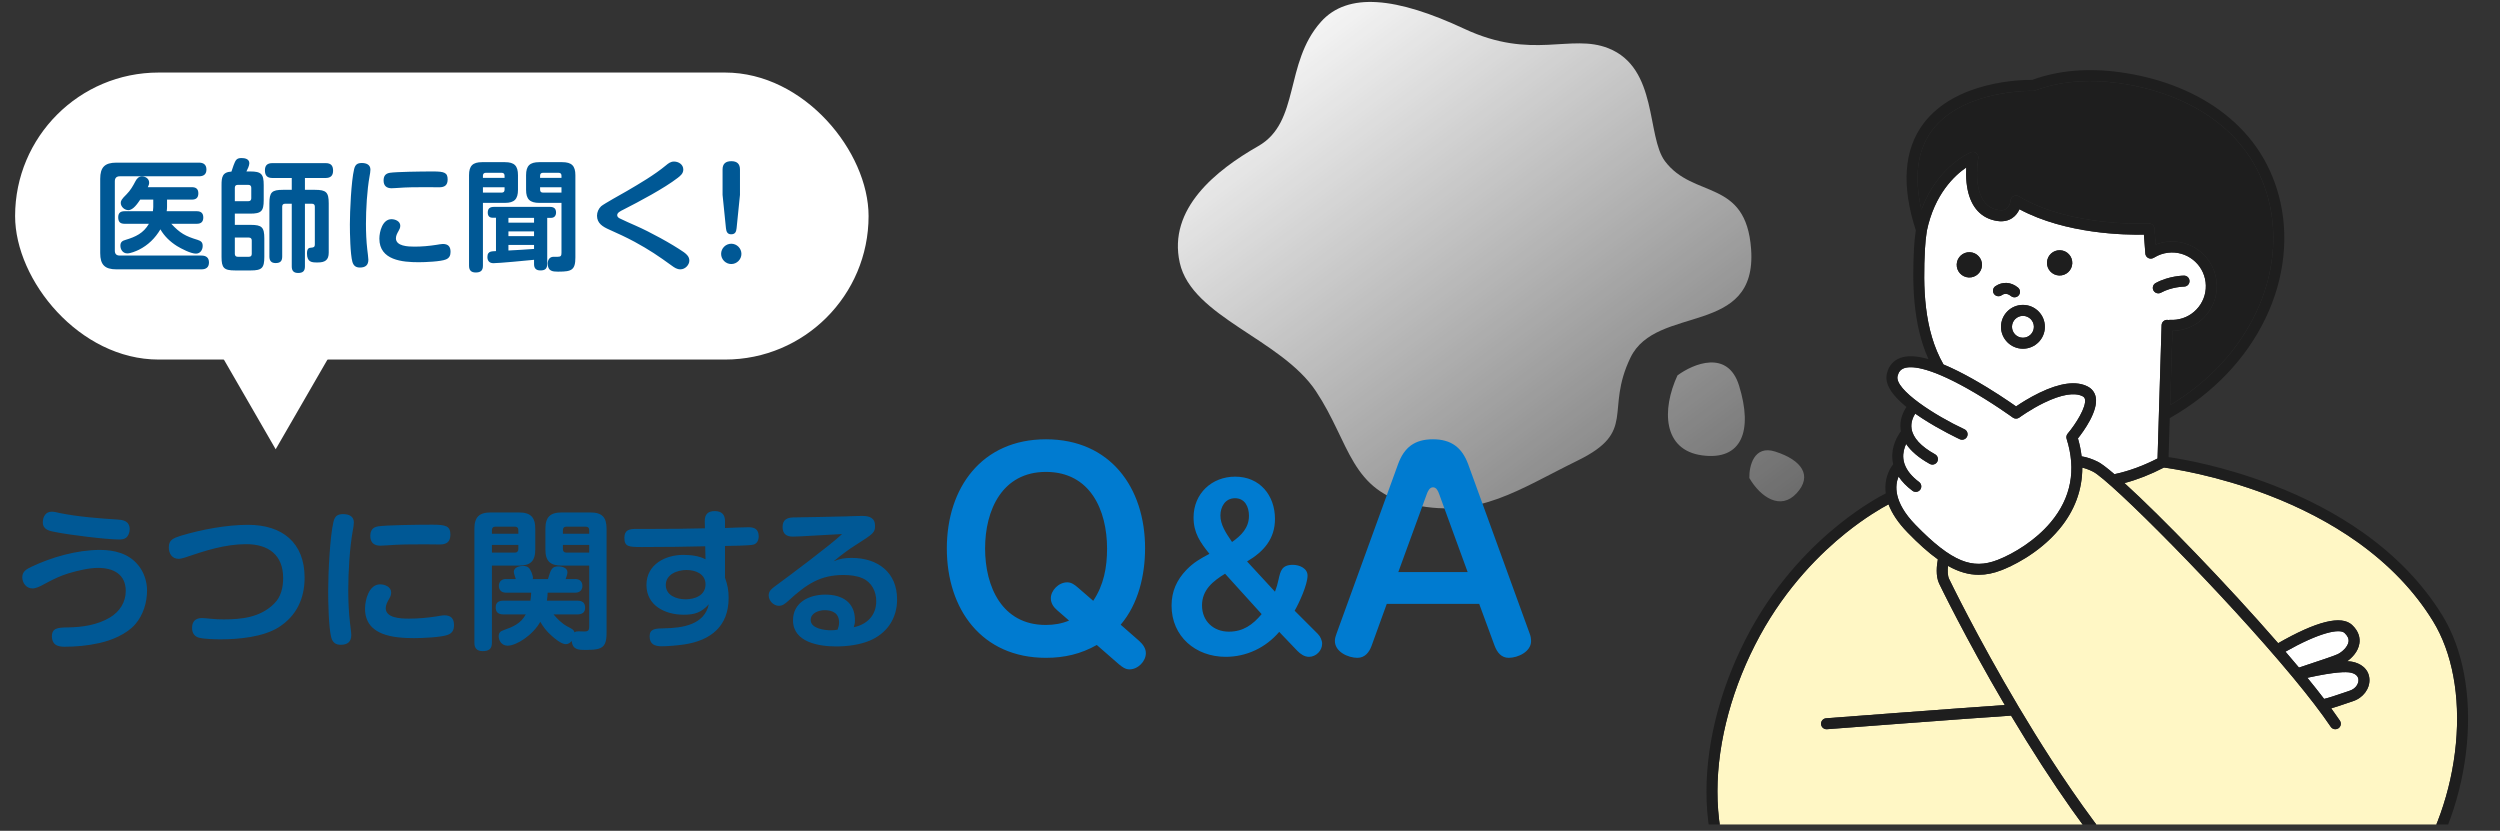 <svg width="331" height="110" viewBox="0 0 331 110" fill="none" xmlns="http://www.w3.org/2000/svg">
<rect x="0" y="0" width="331" height="110" fill="#333333" stroke="none"/>
<path d="M174.878 2.906C178.432 -1.097 184.905 -0.377 193.889 3.821C202.874 8.02 207.945 4.402 212.956 6.392C219.541 9.007 217.98 18.053 220.442 21.342C224.199 26.361 231.176 23.598 231.847 32.991C232.679 44.639 219.297 40.248 215.875 47.348C212.454 54.448 216.776 57.107 208.907 60.965C201.037 64.823 195.869 68.621 187.306 66.862C178.743 65.101 178.802 58.678 174.22 51.781C169.638 44.885 157.81 41.974 156.202 34.799C154.594 27.623 161.039 22.513 166.595 19.343C172.151 16.173 170.01 8.391 174.878 2.906ZM231.614 63.293C231.573 61.745 232.202 58.878 235.041 59.789C238.588 60.928 239.998 62.992 237.875 65.303C235.752 67.614 233.098 65.841 231.614 63.293ZM222.096 49.705C224.194 48.153 228.761 46.248 230.249 51.047C232.108 57.047 230.622 60.989 225.377 60.293C220.133 59.597 220.013 54.218 222.096 49.705Z" fill="url(#paint0_linear_9754_1397)"/>
<path d="M148.378 82.71L150.86 84.886C151.336 85.328 151.71 85.838 151.71 86.484C151.71 87.538 150.69 88.626 149.534 88.626C148.99 88.626 148.548 88.286 148.14 87.946L145.216 85.396C143.108 86.586 140.932 87.096 138.484 87.096C129.984 87.096 125.36 80.67 125.36 72.612C125.36 64.588 129.984 58.162 138.484 58.162C146.984 58.162 151.608 64.554 151.608 72.578C151.608 76.148 150.724 79.956 148.378 82.71ZM144.74 79.548C146.134 77.474 146.576 75.128 146.576 72.646C146.576 67.512 144.332 62.48 138.484 62.48C132.704 62.48 130.426 67.512 130.426 72.612C130.426 77.678 132.67 82.744 138.45 82.744C139.538 82.744 140.558 82.574 141.544 82.166L139.98 80.806C139.504 80.398 139.13 79.888 139.13 79.208C139.13 78.188 140.15 77.1 141.306 77.1C141.884 77.1 142.292 77.44 142.7 77.78L144.74 79.548ZM168.807 78.34C169.003 77.836 169.171 77.276 169.283 76.716C169.535 75.596 169.703 74.784 171.187 74.784C172.027 74.784 173.119 75.232 173.119 76.212C173.119 77.388 172.027 79.796 171.411 80.86L174.491 83.94C174.799 84.248 175.051 84.78 175.051 85.228C175.051 86.152 174.239 86.964 173.315 86.964C172.699 86.964 172.195 86.6 171.775 86.18L169.367 83.66C167.575 85.76 165.027 86.964 162.283 86.964C158.307 86.964 155.115 84.276 155.115 80.188C155.115 78.312 155.787 76.8 157.075 75.456C158.055 74.448 158.923 73.972 160.127 73.328C158.895 71.788 158.027 70.556 158.027 68.512C158.027 65.348 160.435 63.108 163.543 63.108C166.791 63.108 168.807 65.572 168.807 68.708C168.807 71.368 167.295 73.048 165.111 74.336L168.807 78.34ZM163.123 71.76C164.355 70.892 165.363 69.884 165.363 68.288C165.363 67.112 164.831 65.964 163.515 65.964C162.227 65.964 161.583 67.084 161.583 68.26C161.583 69.436 162.255 70.5 163.123 71.76ZM167.043 81.308L162.199 75.96C160.603 76.94 159.147 78.088 159.147 80.16C159.147 82.232 160.659 83.632 162.703 83.632C164.607 83.632 165.867 82.708 167.043 81.308ZM183.606 79.956L181.6 85.498C181.294 86.348 180.716 87.096 179.73 87.096C178.506 87.096 176.738 86.314 176.738 84.852C176.738 84.512 176.84 84.206 176.976 83.832L185.102 61.46C185.918 59.216 187.312 58.162 189.726 58.162C192.14 58.162 193.568 59.25 194.384 61.46L202.51 83.832C202.646 84.172 202.714 84.512 202.714 84.886C202.714 86.28 200.98 87.096 199.756 87.096C198.77 87.096 198.226 86.382 197.886 85.498L195.846 79.956H183.606ZM185.136 75.74H194.316L190.542 65.404C190.406 65.03 190.202 64.52 189.726 64.52C189.284 64.52 189.046 65.03 188.91 65.404L185.136 75.74Z" fill="#007BD0"/>
<path d="M5.67 69.168C5.67 68.428 6.03 67.748 6.85 67.748C7.17 67.748 7.59 67.848 7.91 67.928C10.39 68.428 13.07 68.628 15.59 68.788C16.13 68.828 17.17 68.888 17.17 70.088C17.17 70.488 16.99 70.988 16.65 71.228C16.39 71.408 16.07 71.428 15.77 71.428C14.05 71.428 9.11 70.808 7.35 70.448C6.59 70.308 5.67 70.148 5.67 69.168ZM19.47 78.168C19.47 79.748 18.97 81.408 17.93 82.628C16.79 83.948 14.79 84.788 13.11 85.148C11.61 85.488 10.05 85.628 8.51 85.628C8.07 85.628 7.61 85.568 7.27 85.288C6.99 85.048 6.87 84.648 6.87 84.268C6.87 83.128 7.69 83.088 8.99 83.068C10.89 83.048 12.91 82.748 14.57 81.748C15.83 80.988 16.65 79.748 16.65 78.248C16.65 76.008 14.99 75.188 12.97 75.188C11.77 75.188 10.21 75.568 9.07 75.908C7.97 76.248 6.97 76.728 5.95 77.288C5.25 77.668 4.77 77.908 4.29 77.908C3.49 77.908 2.95 77.188 2.95 76.428C2.95 75.628 3.57 75.328 4.19 75.028C6.89 73.748 10.23 72.808 13.23 72.808C15.13 72.808 16.99 73.268 18.25 74.768C19.03 75.668 19.47 76.968 19.47 78.168ZM29.19 84.648C28.45 84.648 27.01 84.608 26.33 84.428C25.69 84.248 25.43 83.748 25.43 83.128C25.43 82.248 25.91 81.828 26.77 81.828C27.03 81.828 27.67 81.908 27.95 81.928C28.51 81.988 29.07 82.008 29.63 82.008C32.05 82.008 34.51 81.728 36.31 79.908C37.21 79.028 37.49 77.768 37.49 76.528C37.49 73.468 35.53 72.048 32.61 72.048C29.77 72.048 27.17 72.908 24.51 73.808C24.25 73.888 23.91 73.988 23.65 73.988C22.77 73.988 22.35 73.288 22.35 72.468C22.35 71.488 22.91 71.268 23.95 70.928C26.71 70.108 29.97 69.488 32.85 69.488C37.33 69.488 40.33 71.808 40.33 76.488C40.33 79.248 39.25 81.568 36.87 83.068C34.81 84.348 31.59 84.648 29.19 84.648ZM45.43 68.068C46.15 68.068 46.85 68.328 46.85 69.168C46.85 69.448 46.77 69.968 46.71 70.248C46.29 72.568 46.11 75.748 46.11 78.128C46.11 79.548 46.17 80.988 46.33 82.388C46.37 82.748 46.51 83.768 46.51 84.068C46.51 84.988 46.01 85.368 45.11 85.368C44.45 85.368 44.07 85.088 43.87 84.448C43.51 83.168 43.45 79.668 43.45 78.228C43.45 76.048 43.67 71.088 44.15 69.088C44.33 68.348 44.67 68.068 45.43 68.068ZM59.63 70.788C59.63 71.748 59.13 72.088 58.23 72.088C57.57 72.088 56.91 72.068 56.25 72.068C54.47 72.068 52.95 72.068 51.17 72.208C50.91 72.228 50.53 72.248 50.35 72.248C49.51 72.248 49.03 71.828 49.03 70.968C49.03 70.228 49.33 69.808 50.07 69.688C51.09 69.528 55.15 69.468 57.23 69.468C59.09 69.468 59.63 69.668 59.63 70.788ZM58.83 81.468C59.71 81.468 60.11 81.888 60.11 82.768C60.11 83.348 59.93 83.788 59.35 84.028C58.51 84.388 55.85 84.488 54.85 84.488C52.15 84.488 48.33 84.168 48.33 80.588C48.33 79.428 48.85 77.368 50.33 77.368C50.97 77.368 51.79 77.708 51.79 78.448C51.79 78.788 51.67 79.028 51.51 79.308C51.29 79.688 51.07 80.088 51.07 80.528C51.07 81.828 53.05 81.908 54.13 81.908C55.33 81.908 56.53 81.808 57.81 81.608C58.07 81.568 58.57 81.468 58.83 81.468ZM73.29 81.348C73.79 81.948 74.39 82.548 75.09 82.928C75.65 83.228 75.95 83.328 76.07 83.728C76.27 83.588 76.37 83.588 76.61 83.588C76.85 83.588 77.11 83.608 77.35 83.608C77.87 83.608 78.01 83.468 78.01 82.948V74.888H74.39C72.83 74.888 72.21 74.288 72.21 72.728V70.028C72.21 68.468 72.83 67.848 74.39 67.848H78.15C79.71 67.848 80.31 68.468 80.31 70.028V83.708C80.31 85.028 80.11 85.648 79.21 85.908C78.83 86.008 78.33 86.048 77.69 86.048H77.43C76.57 86.048 75.81 86.008 75.69 84.868C75.47 85.108 75.25 85.288 74.91 85.288C74.35 85.288 73.43 84.548 73.03 84.168C72.37 83.588 71.97 83.068 71.53 82.328C70.57 84.068 68.39 85.488 67.21 85.488C66.43 85.488 66.03 84.828 66.03 84.248C66.03 83.768 66.25 83.568 66.69 83.428C67.93 82.988 68.95 82.568 69.61 81.348H66.67C66.03 81.348 65.63 81.108 65.63 80.428C65.63 79.748 66.03 79.528 66.67 79.528H70.23C70.29 79.148 70.31 78.848 70.33 78.468H66.97C66.41 78.468 66.05 78.128 66.05 77.568C66.05 77.008 66.41 76.668 66.97 76.668H68.29C68.21 76.428 68.03 75.908 68.03 75.708C68.03 75.108 68.79 74.928 69.25 74.928C69.89 74.928 70.13 75.208 70.37 75.768C70.51 76.108 70.57 76.408 70.57 76.528C70.57 76.568 70.55 76.628 70.53 76.668H72.55C72.93 75.408 73.05 74.988 73.93 74.988C74.41 74.988 75.13 75.168 75.13 75.768C75.13 76.068 74.97 76.388 74.89 76.668H76.19C76.75 76.668 77.11 77.008 77.11 77.568C77.11 78.128 76.75 78.468 76.19 78.468H72.51C72.49 78.828 72.47 79.168 72.41 79.528H76.43C77.07 79.528 77.47 79.768 77.47 80.468C77.47 81.128 77.03 81.348 76.43 81.348H73.29ZM65.13 74.888V85.108C65.13 85.928 64.71 86.208 63.91 86.208C63.17 86.208 62.81 85.848 62.81 85.108V70.028C62.81 68.468 63.43 67.848 64.99 67.848H68.69C70.25 67.848 70.87 68.468 70.87 70.028V72.728C70.87 74.288 70.25 74.888 68.69 74.888H65.13ZM78.01 70.668V70.208C78.01 69.888 77.85 69.728 77.53 69.728H75.01C74.69 69.728 74.53 69.888 74.53 70.208V70.668H78.01ZM68.63 70.668V70.208C68.63 69.888 68.47 69.728 68.17 69.728H65.61C65.29 69.728 65.13 69.888 65.13 70.208V70.668H68.63ZM78.01 73.168V72.148H74.53V72.688C74.53 72.988 74.69 73.168 75.01 73.168H78.01ZM65.13 73.168H68.17C68.47 73.168 68.63 72.988 68.63 72.688V72.148H65.13V73.168ZM95.99 72.288V76.488C96.33 77.428 96.47 78.168 96.47 79.168C96.47 82.948 94.07 84.808 90.57 85.328C89.71 85.448 88.47 85.568 87.61 85.568C86.71 85.568 86.01 85.308 86.01 84.268C86.01 83.228 86.77 83.208 87.99 83.188C90.39 83.148 93.27 82.708 93.85 80.008C92.85 81.108 91.97 81.388 90.51 81.388C88.07 81.388 85.59 80.188 85.59 77.448C85.59 74.748 88.07 73.468 90.45 73.468C91.45 73.468 92.53 73.588 93.41 74.048L93.37 72.328C90.83 72.388 88.31 72.428 84.99 72.428C83.23 72.428 82.67 72.388 82.67 71.208C82.67 70.168 83.31 70.028 84.21 70.028H86.43C88.73 70.028 91.03 70.008 93.33 69.948L93.31 69.028C93.29 68.128 93.71 67.668 94.63 67.668C95.53 67.668 95.99 68.108 95.99 68.988V69.908C97.03 69.868 98.45 69.808 99.13 69.808C99.97 69.808 100.45 70.128 100.45 71.028C100.45 71.488 100.25 71.988 99.75 72.108C99.27 72.248 96.67 72.268 95.99 72.288ZM88.15 77.448C88.15 78.848 89.59 79.348 90.77 79.348C92.01 79.348 93.41 78.828 93.41 77.368C93.41 75.968 92.07 75.468 90.89 75.468C89.69 75.468 88.15 76.028 88.15 77.448ZM110.375 74.308C111.235 73.968 111.815 73.868 112.755 73.868C116.195 73.868 118.775 75.748 118.775 79.368C118.775 81.868 117.455 83.848 115.135 84.828C113.775 85.388 112.155 85.588 110.695 85.588C108.455 85.588 104.995 85.048 104.995 82.128C104.995 79.728 107.155 78.728 109.275 78.728C111.475 78.728 113.195 79.708 113.195 82.108C113.195 82.488 113.155 82.688 113.035 83.048C114.835 82.668 116.015 81.448 116.015 79.588C116.015 78.308 115.415 77.108 114.215 76.568C113.455 76.228 112.515 76.128 111.695 76.128C108.635 76.128 106.835 77.288 104.355 79.568C103.995 79.888 103.635 80.208 103.135 80.208C102.415 80.208 101.775 79.548 101.775 78.828C101.775 78.248 102.155 77.968 102.575 77.648C104.495 76.248 109.975 72.148 111.495 70.708C109.495 70.808 108.055 70.908 106.075 71.008C105.655 71.028 105.115 71.048 104.975 71.048C104.095 71.048 103.615 70.668 103.615 69.768C103.615 68.828 104.175 68.528 105.035 68.508C107.375 68.468 109.915 68.428 112.035 68.368C112.735 68.348 113.435 68.308 114.135 68.308C115.075 68.308 115.855 68.528 115.855 69.628C115.855 70.488 115.655 70.668 113.375 72.108C112.315 72.768 111.355 73.508 110.375 74.308ZM110.895 83.368C111.015 83.028 111.095 82.788 111.095 82.428C111.095 81.228 110.295 80.788 109.195 80.788C108.415 80.788 107.335 81.148 107.335 82.088C107.335 83.228 109.175 83.448 109.995 83.448C110.315 83.448 110.555 83.428 110.895 83.368Z" fill="#005895"/>
<path d="M36.5 59.484L27.407 43.734L45.593 43.734L36.5 59.484Z" fill="white"/>
<rect x="2" y="9.605" width="113" height="38" rx="19" fill="white"/>
<path d="M15.412 21.534H26.356C26.948 21.534 27.332 21.805 27.332 22.445C27.332 23.085 26.948 23.341 26.356 23.341H15.86C15.428 23.341 15.204 23.566 15.204 23.997V33.197C15.204 33.63 15.428 33.837 15.86 33.837H26.676C27.284 33.837 27.668 34.109 27.668 34.749C27.668 35.389 27.284 35.661 26.676 35.661H15.412C13.876 35.661 13.268 35.053 13.268 33.517V23.677C13.268 22.142 13.876 21.534 15.412 21.534ZM22.068 27.965H26.052C26.612 27.965 26.916 28.221 26.916 28.797C26.916 29.373 26.612 29.63 26.052 29.63H22.676C23.844 30.878 24.532 31.262 26.164 31.758C26.596 31.901 26.836 32.062 26.836 32.557C26.836 33.086 26.516 33.581 25.94 33.581C25.252 33.581 24.004 32.925 23.428 32.574C22.516 31.997 21.764 31.277 21.236 30.366C20.548 31.534 19.604 32.462 18.388 33.069C17.988 33.261 17.3 33.55 16.852 33.55C16.276 33.55 15.94 33.053 15.94 32.526C15.94 32.045 16.212 31.869 16.628 31.758C17.956 31.358 18.996 30.878 19.716 29.63H16.5C15.908 29.63 15.652 29.373 15.652 28.765C15.652 28.189 15.956 27.965 16.5 27.965H20.244C20.26 27.79 20.292 27.566 20.292 27.405V26.43H18.564C18.228 26.925 17.636 27.822 16.996 27.822C16.484 27.822 15.988 27.373 15.988 26.861C15.988 26.59 16.1 26.366 16.756 25.726C17.268 25.213 17.588 24.654 17.94 23.982C18.116 23.645 18.372 23.358 18.788 23.358C19.284 23.358 19.748 23.662 19.748 24.189C19.748 24.413 19.668 24.573 19.572 24.782H25.396C25.956 24.782 26.26 25.021 26.26 25.598C26.26 26.189 25.956 26.43 25.396 26.43H22.116V27.405C22.116 27.598 22.1 27.773 22.068 27.965ZM30.644 22.718C30.772 22.381 30.836 22.11 30.932 21.869C31.188 21.213 31.3 20.925 31.972 20.925C32.42 20.925 33.012 21.038 33.012 21.613C33.012 21.918 32.772 22.43 32.628 22.701H33.124C34.596 22.701 34.916 23.038 34.916 24.509V26.494C34.916 27.965 34.596 28.285 33.124 28.285H31.092V29.773H33.204C34.676 29.773 34.996 30.093 34.996 31.566V34.014C34.996 35.486 34.676 35.806 33.204 35.806H31.124C29.652 35.806 29.332 35.486 29.332 34.014V24.509C29.332 23.47 29.428 22.782 30.644 22.718ZM40.372 26.974V35.278C40.372 35.901 40.084 36.142 39.476 36.142C38.884 36.142 38.628 35.853 38.628 35.278V26.974H37.748C37.492 26.974 37.364 27.102 37.364 27.358V33.965C37.364 34.59 37.092 34.83 36.484 34.83C35.908 34.83 35.668 34.51 35.668 33.965V26.925C35.668 25.453 35.988 25.134 37.46 25.134H38.628V23.566H36.068C35.364 23.566 35.076 23.23 35.076 22.541C35.076 21.869 35.428 21.598 36.068 21.598H43.108C43.812 21.598 44.1 21.918 44.1 22.605C44.1 23.277 43.748 23.566 43.108 23.566H40.372V25.134H41.716C43.188 25.134 43.524 25.453 43.524 26.925V33.453C43.524 34.446 43.012 34.749 42.084 34.749H41.94C41.268 34.749 40.644 34.702 40.644 33.55C40.644 32.861 40.932 32.813 41.156 32.797C41.492 32.766 41.684 32.749 41.684 32.349V27.358C41.684 27.102 41.556 26.974 41.3 26.974H40.372ZM31.092 26.637H32.884C33.14 26.637 33.268 26.494 33.268 26.253V24.861C33.268 24.622 33.14 24.477 32.884 24.477H31.476C31.22 24.477 31.092 24.605 31.092 24.861V26.637ZM31.092 31.453V33.614C31.092 33.853 31.22 33.998 31.476 33.998H32.948C33.204 33.998 33.332 33.87 33.332 33.614V31.837C33.332 31.598 33.204 31.453 32.948 31.453H31.092ZM47.908 21.581C48.484 21.581 49.044 21.79 49.044 22.462C49.044 22.686 48.98 23.102 48.932 23.326C48.596 25.181 48.452 27.726 48.452 29.63C48.452 30.765 48.5 31.918 48.628 33.038C48.66 33.325 48.772 34.142 48.772 34.382C48.772 35.117 48.372 35.422 47.652 35.422C47.124 35.422 46.82 35.197 46.66 34.685C46.372 33.661 46.324 30.861 46.324 29.709C46.324 27.965 46.5 23.997 46.884 22.398C47.028 21.805 47.3 21.581 47.908 21.581ZM59.268 23.758C59.268 24.526 58.868 24.797 58.148 24.797C57.62 24.797 57.092 24.782 56.564 24.782C55.14 24.782 53.924 24.782 52.5 24.893C52.292 24.91 51.988 24.925 51.844 24.925C51.172 24.925 50.788 24.59 50.788 23.901C50.788 23.309 51.028 22.974 51.62 22.878C52.436 22.75 55.684 22.701 57.348 22.701C58.836 22.701 59.268 22.861 59.268 23.758ZM58.628 32.301C59.332 32.301 59.652 32.638 59.652 33.342C59.652 33.806 59.508 34.157 59.044 34.349C58.372 34.638 56.244 34.718 55.444 34.718C53.284 34.718 50.228 34.462 50.228 31.598C50.228 30.669 50.644 29.021 51.828 29.021C52.34 29.021 52.996 29.294 52.996 29.886C52.996 30.157 52.9 30.349 52.772 30.573C52.596 30.878 52.42 31.198 52.42 31.549C52.42 32.59 54.004 32.654 54.868 32.654C55.828 32.654 56.788 32.574 57.812 32.413C58.02 32.382 58.42 32.301 58.628 32.301ZM63.94 26.861V35.181C63.94 35.853 63.604 36.078 62.98 36.078C62.372 36.078 62.1 35.773 62.1 35.181V23.198C62.1 21.95 62.596 21.47 63.828 21.47H66.852C68.1 21.47 68.58 21.95 68.58 23.198V25.134C68.58 26.366 68.1 26.861 66.852 26.861H63.94ZM74.34 26.861H71.396C70.148 26.861 69.652 26.366 69.652 25.134V23.198C69.652 21.95 70.148 21.47 71.396 21.47H74.436C75.684 21.47 76.18 21.95 76.18 23.198V34.093C76.18 35.742 75.684 35.965 73.988 35.965H73.828C73.204 35.965 72.516 35.917 72.516 34.894C72.516 34.429 72.756 33.998 73.284 33.998H73.844C74.244 33.998 74.34 33.87 74.34 33.486V26.861ZM66.804 23.549V23.262C66.804 23.021 66.676 22.878 66.436 22.878H64.324C64.068 22.878 63.94 23.021 63.94 23.262V23.549H66.804ZM71.508 23.549H74.34V23.262C74.34 23.006 74.212 22.878 73.956 22.878H71.892C71.636 22.878 71.508 23.006 71.508 23.262V23.549ZM66.804 24.797H63.94V25.502H66.42C66.676 25.502 66.804 25.373 66.804 25.117V24.797ZM71.508 24.797V25.117C71.508 25.373 71.636 25.502 71.892 25.502H74.34V24.797H71.508ZM70.708 34.398C69.796 34.493 66.052 34.846 65.332 34.846C64.82 34.846 64.532 34.557 64.532 34.029C64.532 33.581 64.708 33.406 64.948 33.325C65.156 33.261 65.412 33.261 65.668 33.245V28.829H65.236C64.788 28.829 64.58 28.59 64.58 28.142C64.58 27.566 64.9 27.39 65.428 27.39H72.788C73.316 27.39 73.62 27.581 73.62 28.142C73.62 28.558 73.396 28.846 72.948 28.846H72.452V34.958C72.452 35.566 72.164 35.806 71.556 35.806C70.964 35.806 70.708 35.517 70.708 34.958V34.398ZM67.316 28.846V29.485H70.708V28.846H67.316ZM67.316 30.637V31.262H70.708V30.637H67.316ZM70.708 32.958V32.429H67.316V33.166C68.452 33.102 69.588 33.053 70.708 32.958ZM79.044 28.558C79.044 28.093 79.252 27.63 79.588 27.309C79.956 26.989 82.388 25.645 82.996 25.294C84.692 24.302 86.66 23.149 88.164 21.901C88.484 21.63 88.788 21.39 89.236 21.39C89.844 21.39 90.468 21.773 90.468 22.445C90.468 22.974 90.1 23.262 89.732 23.549C87.956 24.925 84.612 26.701 82.564 27.741C82.116 27.965 81.716 28.157 81.716 28.494C81.716 28.686 81.876 28.829 82.036 28.91C82.42 29.117 83.716 29.677 84.18 29.886C86.036 30.701 88.9 32.254 90.564 33.406C90.948 33.694 91.268 33.998 91.268 34.51C91.268 35.053 90.74 35.661 90.084 35.661C89.636 35.661 89.3 35.438 88.932 35.166C87.172 33.886 85.956 33.069 84.02 32.014C82.852 31.39 81.876 30.942 80.66 30.398C79.828 30.029 79.044 29.581 79.044 28.558ZM97.972 25.805L97.524 30.221C97.476 30.701 97.332 31.021 96.804 31.021C96.308 31.021 96.164 30.669 96.116 30.221L95.668 25.805V22.43C95.668 21.662 96.1 21.341 96.836 21.341C97.572 21.341 97.972 21.694 97.972 22.43V25.805ZM96.82 32.27C97.556 32.27 98.164 32.877 98.164 33.614C98.164 34.349 97.556 34.958 96.82 34.958C96.084 34.958 95.476 34.349 95.476 33.614C95.476 32.877 96.084 32.27 96.82 32.27Z" fill="#005895"/>
<g clip-path="url(#clip0_9754_1397)">
<path d="M270.368 101.351C268.92 99.113 267.546 96.888 266.268 94.747C261.371 95.063 242.09 96.532 241.889 96.547C241.871 96.549 241.852 96.549 241.833 96.549C241.456 96.549 241.138 96.259 241.109 95.878C241.078 95.479 241.377 95.129 241.779 95.099C241.971 95.084 259.586 93.742 265.438 93.346C260.22 84.472 256.787 77.352 256.744 77.263C256.257 76.243 256.429 74.816 256.573 74.062C255.334 73.177 254.011 71.991 252.546 70.481C251.337 69.235 250.501 67.994 250.042 66.772C249.121 67.26 246.962 68.497 244.344 70.602C241.14 73.179 236.573 77.624 233.011 84.164C229.39 90.81 227.394 98.127 227.391 104.768C227.386 111.746 229.522 117.41 233.568 121.147C238.329 125.545 244.844 127.531 253.488 127.22C261.598 126.927 271.917 124.584 285.006 120.062C280.524 115.736 275.634 109.487 270.368 101.35V101.351Z" fill="#FFF7C5"/>
<path d="M325.16 98.483C325.755 92.156 324.678 86.387 322.128 82.237C319.684 78.26 316.29 74.718 312.04 71.706C308.624 69.286 304.649 67.201 300.228 65.511C293.455 62.922 287.676 62.057 286.508 61.901C284.733 62.82 282.979 63.509 281.278 63.959C286.217 68.445 294.828 77.339 301.628 85.157C306.718 82.238 310.012 81.426 311.416 82.745C312.387 83.656 312.478 84.581 312.384 85.195C312.221 86.248 311.449 87.059 310.763 87.549C311.007 87.557 311.225 87.576 311.411 87.61C312.464 87.801 313.622 88.502 313.713 89.895C313.797 91.168 312.878 92.406 311.528 92.839C311.311 92.908 311.021 93.007 310.684 93.124C310.038 93.346 309.291 93.603 308.652 93.787C309.074 94.363 309.459 94.908 309.803 95.419C310.026 95.752 309.938 96.203 309.604 96.426C309.479 96.51 309.339 96.55 309.199 96.55C308.965 96.55 308.735 96.438 308.595 96.229C307.364 94.4 305.652 92.184 303.654 89.771C303.607 89.729 303.566 89.679 303.532 89.624C294.384 78.603 279.405 63.584 277.114 62.444C276.527 62.151 276.055 61.997 275.696 61.916C275.702 64.865 274.679 67.626 272.653 70.055C269.828 73.44 266.084 75.071 265.003 75.491C263.969 75.892 262.978 76.1 261.99 76.1C260.658 76.1 259.332 75.721 257.916 74.924C257.85 75.543 257.858 76.222 258.057 76.639C258.101 76.732 261.765 84.33 267.275 93.599C267.285 93.614 267.294 93.63 267.302 93.646C268.632 95.882 270.069 98.215 271.589 100.563C278.454 111.172 288.399 124.148 296.787 125.712C298.208 125.977 299.606 126.109 300.973 126.109C308.088 126.109 314.389 122.558 319.021 115.835C322.386 110.953 324.566 104.79 325.158 98.483H325.16Z" fill="#FFF7C5"/>
<path d="M310.419 83.803C309.763 83.187 307.099 83.734 302.596 86.279C303.21 86.994 303.806 87.698 304.38 88.385C304.699 88.278 305.104 88.143 305.546 87.996C306.936 87.537 309.036 86.841 309.494 86.621C310.12 86.319 310.842 85.639 310.945 84.974C311.007 84.576 310.834 84.193 310.419 83.803V83.803Z" fill="white"/>
<path d="M307.712 92.534C308.346 92.391 309.41 92.026 310.211 91.751C310.554 91.633 310.852 91.53 311.083 91.456C311.903 91.193 312.296 90.52 312.261 89.99C312.229 89.501 311.834 89.164 311.151 89.04C310.626 88.945 309.204 88.923 305.496 89.737C306.294 90.715 307.037 91.652 307.712 92.534Z" fill="white"/>
<path d="M261.238 50.203C263.764 51.624 266.019 53.168 266.929 53.809C267.525 53.402 268.673 52.661 270.02 52.009C272.758 50.684 274.905 50.403 276.404 51.174C276.981 51.47 277.351 51.956 277.476 52.578C277.841 54.398 275.872 57.097 275.122 58.043C275.355 58.846 275.516 59.64 275.607 60.423C276.266 60.517 276.99 60.758 277.764 61.144C278.209 61.365 278.962 61.936 279.949 62.782C281.785 62.399 283.704 61.701 285.66 60.705L286.196 43.056C286.208 42.655 286.539 42.342 286.946 42.352C286.996 42.354 287.045 42.361 287.092 42.372C287.163 42.353 287.239 42.346 287.316 42.35C287.583 42.366 287.854 42.357 288.122 42.325C289.308 42.181 290.367 41.584 291.103 40.645C291.84 39.706 292.166 38.537 292.022 37.354C291.724 34.91 289.49 33.164 287.043 33.461C286.399 33.54 285.794 33.749 285.247 34.085C285.221 34.102 285.192 34.113 285.164 34.126C285.065 34.189 284.95 34.23 284.824 34.24C284.806 34.242 284.787 34.242 284.769 34.242C284.392 34.242 284.073 33.951 284.044 33.57L283.855 31.065C281.445 31.117 273.53 31.008 267.376 27.705C267.194 28.114 266.893 28.564 266.402 28.887C265.664 29.371 264.725 29.429 263.61 29.059C261.767 28.447 260.648 26.77 260.376 24.209C260.297 23.469 260.3 22.76 260.332 22.175C258.786 23.236 256.13 25.703 255.116 30.563C254.992 31.358 254.908 32.171 254.866 32.98C254.608 37.966 254.697 43.678 257.319 48.257C258.487 48.742 259.792 49.391 261.241 50.205L261.238 50.203ZM285.409 37.477C287.166 36.516 289.08 36.493 289.16 36.493H289.165C289.564 36.493 289.889 36.815 289.892 37.214C289.895 37.615 289.571 37.942 289.17 37.945C289.135 37.945 287.525 37.975 286.109 38.751C285.998 38.811 285.878 38.84 285.759 38.84C285.502 38.84 285.253 38.703 285.121 38.463C284.928 38.111 285.057 37.669 285.409 37.476V37.477ZM272.769 33.132C273.694 33.172 274.411 33.952 274.371 34.876C274.331 35.799 273.549 36.515 272.624 36.475C271.699 36.436 270.982 35.655 271.022 34.732C271.062 33.808 271.844 33.092 272.769 33.132ZM270.742 43.269C270.742 44.868 269.439 46.17 267.837 46.17C266.234 46.17 264.932 44.869 264.932 43.269C264.932 41.669 266.234 40.369 267.837 40.369C269.439 40.369 270.742 41.669 270.742 43.269ZM264.19 37.895C265.139 37.251 266.258 37.32 267.182 38.077C267.492 38.332 267.537 38.789 267.282 39.099C267.138 39.275 266.93 39.365 266.72 39.365C266.557 39.365 266.393 39.31 266.259 39.2C265.624 38.679 265.161 38.993 265.009 39.096C264.677 39.322 264.225 39.236 263.998 38.905C263.773 38.573 263.859 38.121 264.19 37.895ZM260.814 33.393C261.739 33.433 262.456 34.213 262.416 35.137C262.376 36.06 261.595 36.776 260.67 36.736C259.745 36.697 259.028 35.916 259.067 34.993C259.107 34.069 259.889 33.353 260.814 33.393Z" fill="white"/>
<path d="M267.837 44.716C268.636 44.716 269.286 44.067 269.286 43.269C269.286 42.471 268.636 41.821 267.837 41.821C267.037 41.821 266.387 42.471 266.387 43.269C266.387 44.067 267.037 44.716 267.837 44.716Z" fill="white"/>
<path d="M260.923 20.167C261.169 20.064 261.452 20.104 261.66 20.272C261.868 20.44 261.967 20.708 261.918 20.97C261.908 21.026 260.914 26.632 264.064 27.678C264.732 27.9 265.245 27.899 265.592 27.675C266.114 27.337 266.2 26.554 266.2 26.547C266.225 26.299 266.376 26.079 266.598 25.967C266.821 25.855 267.086 25.864 267.3 25.992C274.164 30.122 284.379 29.594 284.481 29.587C284.876 29.565 285.218 29.863 285.248 30.258L285.409 32.386C285.873 32.205 286.358 32.08 286.862 32.019C290.107 31.625 293.067 33.94 293.461 37.178C293.653 38.747 293.22 40.296 292.244 41.541C291.268 42.785 289.866 43.576 288.294 43.766C288.072 43.793 287.848 43.806 287.626 43.809L287.327 53.645C292.394 50.584 296.303 46.394 298.659 41.483C301.03 36.542 301.614 31.134 300.302 26.256C299.135 21.916 296.636 18.351 292.875 15.662C289.515 13.259 285.216 11.645 280.443 10.996C276.376 10.442 272.676 10.775 269.445 11.986C269.357 12.019 269.261 12.035 269.168 12.032C269.145 12.032 266.788 11.973 263.954 12.606C261.395 13.178 257.903 14.451 255.803 17.265C253.855 19.875 253.386 23.401 254.397 27.769C256.489 22.082 260.718 20.253 260.921 20.169L260.923 20.167Z" fill="#1E1E1E"/>
<path d="M259.671 74.18C261.259 74.824 262.741 74.811 264.477 74.138C266.534 73.34 269.468 71.604 271.535 69.126C274.216 65.914 274.917 62.205 273.62 58.104C273.545 57.867 273.596 57.607 273.757 57.417C274.832 56.142 276.254 53.887 276.049 52.864C276.011 52.675 275.921 52.56 275.738 52.466C274.682 51.923 272.926 52.219 270.654 53.316C268.837 54.196 267.374 55.272 267.359 55.283C267.103 55.473 266.754 55.474 266.497 55.286C266.469 55.266 263.711 53.261 260.511 51.463C255.079 48.41 252.902 48.456 252.088 48.755C251.638 48.92 251.368 49.25 251.237 49.791C250.807 51.589 256.264 55.057 260.088 56.835C260.452 57.005 260.61 57.437 260.44 57.8C260.271 58.164 259.838 58.321 259.474 58.152C259.369 58.103 256.894 56.947 254.47 55.371C254.155 55.166 253.856 54.964 253.573 54.765C253.292 55.208 252.967 55.921 253.086 56.745C253.26 57.953 254.311 59.101 256.207 60.155C256.558 60.349 256.684 60.792 256.489 61.143C256.356 61.382 256.108 61.515 255.853 61.515C255.733 61.515 255.612 61.486 255.5 61.423C254.057 60.621 253.011 59.734 252.368 58.773C252.127 59.287 251.927 59.961 252 60.703C252.02 60.912 252.062 61.118 252.124 61.321C252.146 61.369 252.163 61.419 252.173 61.469C252.468 62.3 253.109 63.087 254.087 63.82C254.409 64.061 254.474 64.516 254.233 64.837C254.09 65.027 253.872 65.127 253.65 65.127C253.499 65.127 253.345 65.08 253.215 64.982C252.428 64.394 251.813 63.761 251.37 63.089C250.877 64.259 250.674 66.467 253.59 69.473C256.035 71.995 257.967 73.49 259.669 74.181L259.671 74.18Z" fill="white"/>
<path d="M285.759 38.839C285.878 38.839 285.998 38.811 286.109 38.75C287.525 37.975 289.135 37.944 289.17 37.944C289.571 37.941 289.895 37.614 289.892 37.214C289.889 36.814 289.564 36.492 289.165 36.492H289.16C289.08 36.492 287.166 36.515 285.409 37.477C285.057 37.669 284.928 38.11 285.121 38.463C285.253 38.704 285.503 38.84 285.759 38.84V38.839Z" fill="#1E1E1E"/>
<path d="M265.008 39.096C265.161 38.993 265.623 38.679 266.258 39.199C266.392 39.31 266.556 39.364 266.719 39.364C266.928 39.364 267.137 39.274 267.281 39.099C267.536 38.789 267.491 38.331 267.181 38.077C266.257 37.319 265.138 37.251 264.189 37.895C263.858 38.121 263.771 38.572 263.997 38.904C264.224 39.235 264.676 39.322 265.008 39.096Z" fill="#1E1E1E"/>
<path d="M272.623 36.475C273.548 36.514 274.33 35.799 274.37 34.875C274.41 33.952 273.693 33.171 272.768 33.132C271.843 33.092 271.061 33.808 271.021 34.731C270.981 35.655 271.698 36.435 272.623 36.475Z" fill="#1E1E1E"/>
<path d="M260.67 36.736C261.595 36.776 262.377 36.06 262.417 35.137C262.457 34.213 261.739 33.433 260.814 33.393C259.889 33.353 259.108 34.069 259.068 34.993C259.028 35.916 259.745 36.697 260.67 36.736Z" fill="#1E1E1E"/>
<path d="M320.075 116.865C320.123 116.795 320.173 116.729 320.221 116.659C323.724 111.576 325.993 105.168 326.608 98.619C327.232 91.981 326.082 85.894 323.368 81.479C320.817 77.328 317.283 73.638 312.863 70.51C309.342 68.018 305.254 65.876 300.712 64.142C294.34 61.71 288.957 60.786 287.121 60.52L287.278 55.355C287.296 55.347 287.315 55.339 287.332 55.329C293.007 52.089 297.379 47.517 299.974 42.109C302.495 36.855 303.112 31.091 301.71 25.879C300.453 21.206 297.767 17.371 293.726 14.48C290.174 11.94 285.65 10.237 280.643 9.556C276.389 8.977 272.496 9.321 269.069 10.576C267.775 10.559 258.91 10.678 254.644 16.39C252.067 19.84 251.735 24.585 253.653 30.493C253.535 31.288 253.453 32.097 253.411 32.902C253.181 37.334 253.218 42.875 255.326 47.546C253.759 47.099 252.519 47.049 251.588 47.391C250.677 47.726 250.067 48.438 249.825 49.452C249.511 50.762 250.36 52.223 252.41 53.887C251.983 54.527 251.462 55.612 251.645 56.929C251.654 56.987 251.666 57.045 251.677 57.103C251.237 57.699 250.389 59.095 250.552 60.826C250.572 61.038 250.608 61.247 250.656 61.454C250.268 61.962 249.651 62.999 249.623 64.472C249.618 64.755 249.637 65.041 249.674 65.328C248.937 65.699 246.527 66.991 243.473 69.441C240.153 72.105 235.422 76.702 231.733 83.473C227.999 90.328 225.94 97.892 225.936 104.771C225.931 112.164 228.228 118.197 232.58 122.216C234.578 124.062 236.859 125.508 239.444 126.562C239.382 126.671 239.347 126.795 239.349 126.929L239.511 138.874H240.966L240.805 127.073C244.004 128.166 247.639 128.707 251.754 128.707C252.339 128.707 252.934 128.696 253.539 128.674C261.945 128.371 272.634 125.921 286.205 121.187C289.947 124.566 293.392 126.558 296.519 127.142C298.047 127.427 299.546 127.569 301.014 127.569C304.299 127.569 307.428 126.857 310.356 125.436C313.448 123.936 316.219 121.705 318.62 118.786V138.874H320.074V116.866L320.075 116.865ZM255.805 17.263C257.905 14.449 261.397 13.177 263.957 12.604C266.79 11.971 269.146 12.029 269.17 12.03C269.264 12.033 269.359 12.017 269.448 11.984C272.678 10.774 276.379 10.441 280.445 10.994C285.218 11.643 289.518 13.257 292.878 15.66C296.639 18.35 299.137 21.914 300.304 26.254C301.616 31.132 301.033 36.539 298.661 41.481C296.305 46.392 292.396 50.582 287.33 53.643L287.628 43.807C287.851 43.805 288.074 43.792 288.296 43.764C289.868 43.573 291.271 42.783 292.247 41.539C293.222 40.296 293.655 38.746 293.464 37.176C293.069 33.937 290.109 31.623 286.865 32.017C286.36 32.078 285.875 32.203 285.411 32.385L285.25 30.256C285.221 29.861 284.878 29.563 284.483 29.585C284.381 29.592 274.166 30.12 267.302 25.99C267.088 25.862 266.823 25.855 266.601 25.965C266.378 26.077 266.227 26.297 266.202 26.545C266.202 26.553 266.116 27.335 265.594 27.673C265.248 27.897 264.734 27.898 264.067 27.677C260.917 26.631 261.909 21.024 261.92 20.968C261.969 20.706 261.869 20.437 261.662 20.27C261.454 20.102 261.172 20.063 260.925 20.165C260.723 20.25 256.493 22.079 254.401 27.765C253.39 23.398 253.859 19.871 255.807 17.261L255.805 17.263ZM254.863 32.978C254.904 32.169 254.989 31.356 255.112 30.561C256.125 25.701 258.782 23.234 260.329 22.173C260.296 22.757 260.294 23.466 260.372 24.207C260.645 26.768 261.763 28.445 263.607 29.057C264.721 29.427 265.661 29.369 266.398 28.884C266.89 28.561 267.19 28.113 267.372 27.703C273.527 31.006 281.44 31.115 283.851 31.063L284.041 33.568C284.069 33.949 284.388 34.24 284.765 34.24C284.784 34.24 284.802 34.24 284.821 34.238C284.946 34.229 285.062 34.188 285.161 34.124C285.188 34.111 285.217 34.1 285.244 34.083C285.792 33.747 286.396 33.538 287.039 33.459C289.487 33.162 291.721 34.909 292.018 37.352C292.162 38.535 291.836 39.704 291.1 40.643C290.363 41.583 289.305 42.178 288.119 42.322C287.851 42.355 287.579 42.363 287.313 42.348C287.235 42.344 287.159 42.351 287.088 42.37C287.041 42.358 286.992 42.352 286.942 42.35C286.537 42.34 286.206 42.653 286.193 43.054L285.657 60.703C283.701 61.699 281.781 62.397 279.945 62.78C278.958 61.934 278.206 61.363 277.761 61.142C276.986 60.756 276.263 60.515 275.604 60.421C275.512 59.638 275.352 58.844 275.119 58.041C275.868 57.094 277.837 54.396 277.472 52.576C277.348 51.953 276.977 51.468 276.4 51.172C274.902 50.401 272.754 50.683 270.017 52.007C268.67 52.659 267.522 53.4 266.926 53.806C266.016 53.166 263.76 51.621 261.234 50.201C259.785 49.386 258.481 48.738 257.313 48.253C254.691 43.674 254.6 37.962 254.86 32.976L254.863 32.978ZM251.371 63.088C251.813 63.76 252.428 64.392 253.216 64.981C253.347 65.079 253.5 65.126 253.651 65.126C253.872 65.126 254.091 65.026 254.235 64.836C254.476 64.515 254.41 64.06 254.089 63.819C253.11 63.087 252.47 62.299 252.175 61.468C252.164 61.418 252.146 61.368 252.125 61.32C252.063 61.117 252.022 60.911 252.001 60.703C251.928 59.96 252.129 59.286 252.369 58.772C253.012 59.733 254.058 60.62 255.501 61.422C255.613 61.484 255.735 61.514 255.854 61.514C256.109 61.514 256.358 61.38 256.49 61.142C256.685 60.791 256.56 60.349 256.208 60.154C254.311 59.099 253.261 57.953 253.087 56.744C252.968 55.92 253.293 55.207 253.575 54.764C253.858 54.963 254.156 55.166 254.471 55.37C256.895 56.947 259.371 58.103 259.475 58.151C259.839 58.321 260.272 58.163 260.442 57.799C260.612 57.436 260.454 57.004 260.09 56.834C256.266 55.057 250.808 51.588 251.239 49.791C251.368 49.25 251.639 48.921 252.09 48.755C252.904 48.456 255.08 48.41 260.513 51.462C263.712 53.26 266.47 55.265 266.498 55.285C266.755 55.473 267.104 55.472 267.36 55.283C267.375 55.272 268.839 54.195 270.655 53.316C272.926 52.217 274.683 51.923 275.739 52.465C275.922 52.559 276.012 52.675 276.05 52.863C276.255 53.886 274.833 56.142 273.758 57.416C273.598 57.607 273.546 57.866 273.621 58.103C274.918 62.205 274.217 65.913 271.536 69.126C269.469 71.603 266.535 73.339 264.478 74.137C262.743 74.811 261.26 74.823 259.673 74.18C257.971 73.489 256.039 71.993 253.594 69.472C250.678 66.465 250.881 64.258 251.374 63.087L251.371 63.088ZM253.486 127.221C244.843 127.533 238.327 125.547 233.567 121.149C229.521 117.412 227.385 111.748 227.389 104.77C227.394 98.129 229.39 90.811 233.009 84.165C236.572 77.625 241.138 73.18 244.342 70.604C246.96 68.497 249.12 67.261 250.04 66.773C250.5 67.996 251.336 69.236 252.544 70.483C254.009 71.993 255.332 73.178 256.572 74.064C256.427 74.819 256.256 76.246 256.742 77.264C256.785 77.354 260.219 84.473 265.436 93.348C259.585 93.743 241.969 95.086 241.777 95.1C241.377 95.131 241.077 95.48 241.107 95.88C241.137 96.261 241.455 96.551 241.832 96.551C241.85 96.551 241.869 96.551 241.888 96.549C242.088 96.533 261.369 95.064 266.266 94.749C267.545 96.89 268.918 99.115 270.366 101.353C275.633 109.491 280.523 115.739 285.005 120.065C271.916 124.586 261.596 126.929 253.486 127.222V127.221ZM300.974 126.11C299.607 126.11 298.208 125.979 296.787 125.713C288.4 124.147 278.455 111.172 271.59 100.564C270.07 98.216 268.634 95.883 267.303 93.647C267.294 93.631 267.285 93.615 267.275 93.599C261.766 84.33 258.102 76.732 258.057 76.64C257.859 76.223 257.85 75.544 257.916 74.925C259.333 75.722 260.659 76.101 261.99 76.101C262.978 76.101 263.97 75.893 265.004 75.491C266.084 75.072 269.828 73.441 272.653 70.056C274.68 67.626 275.703 64.865 275.696 61.917C276.056 61.998 276.527 62.152 277.115 62.444C279.406 63.586 294.385 78.604 303.532 89.624C303.567 89.678 303.608 89.728 303.654 89.772C305.652 92.184 307.364 94.4 308.595 96.23C308.736 96.438 308.966 96.551 309.2 96.551C309.339 96.551 309.48 96.511 309.604 96.427C309.938 96.204 310.027 95.753 309.803 95.42C309.459 94.909 309.074 94.363 308.653 93.788C309.291 93.603 310.039 93.347 310.685 93.124C311.021 93.009 311.311 92.909 311.528 92.839C312.878 92.407 313.797 91.168 313.714 89.895C313.622 88.502 312.464 87.802 311.412 87.611C311.226 87.577 311.007 87.558 310.763 87.549C311.45 87.059 312.222 86.249 312.384 85.196C312.479 84.581 312.388 83.657 311.417 82.746C310.011 81.426 306.719 82.239 301.629 85.158C294.828 77.339 286.218 68.446 281.279 63.959C282.981 63.51 284.734 62.82 286.508 61.902C287.676 62.058 293.454 62.922 300.229 65.512C304.65 67.202 308.624 69.287 312.04 71.707C316.29 74.718 319.684 78.261 322.128 82.238C324.679 86.388 325.755 92.156 325.16 98.484C324.567 104.791 322.388 110.954 319.024 115.836C314.391 122.559 308.09 126.11 300.975 126.11H300.974ZM309.494 86.622C309.036 86.843 306.937 87.537 305.547 87.998C305.104 88.144 304.699 88.278 304.381 88.386C303.807 87.699 303.211 86.995 302.596 86.28C307.099 83.735 309.762 83.188 310.419 83.805C310.834 84.195 311.007 84.578 310.945 84.976C310.843 85.641 310.121 86.321 309.494 86.623V86.622ZM311.15 89.04C311.834 89.164 312.228 89.501 312.26 89.99C312.295 90.52 311.902 91.193 311.082 91.456C310.851 91.53 310.554 91.632 310.21 91.751C309.409 92.025 308.345 92.391 307.711 92.534C307.036 91.652 306.293 90.715 305.495 89.737C309.203 88.923 310.625 88.945 311.15 89.04Z" fill="#1E1E1E"/>
<path d="M264.932 43.269C264.932 44.867 266.235 46.169 267.837 46.169C269.439 46.169 270.742 44.868 270.742 43.269C270.742 41.669 269.439 40.368 267.837 40.368C266.235 40.368 264.932 41.669 264.932 43.269ZM267.837 41.82C268.636 41.82 269.287 42.47 269.287 43.268C269.287 44.066 268.636 44.715 267.837 44.715C267.038 44.715 266.387 44.066 266.387 43.268C266.387 42.47 267.038 41.82 267.837 41.82Z" fill="#1E1E1E"/>
</g>
<defs>
<linearGradient id="paint0_linear_9754_1397" x1="175.559" y1="-6.615" x2="254.937" y2="99.454" gradientUnits="userSpaceOnUse">
<stop stop-color="white"/>
<stop offset="1" stop-color="white" stop-opacity="0"/>
</linearGradient>
<clipPath id="clip0_9754_1397">
<rect width="105" height="100" fill="white" transform="translate(225.936 9.162)"/>
</clipPath>
</defs>
</svg>
